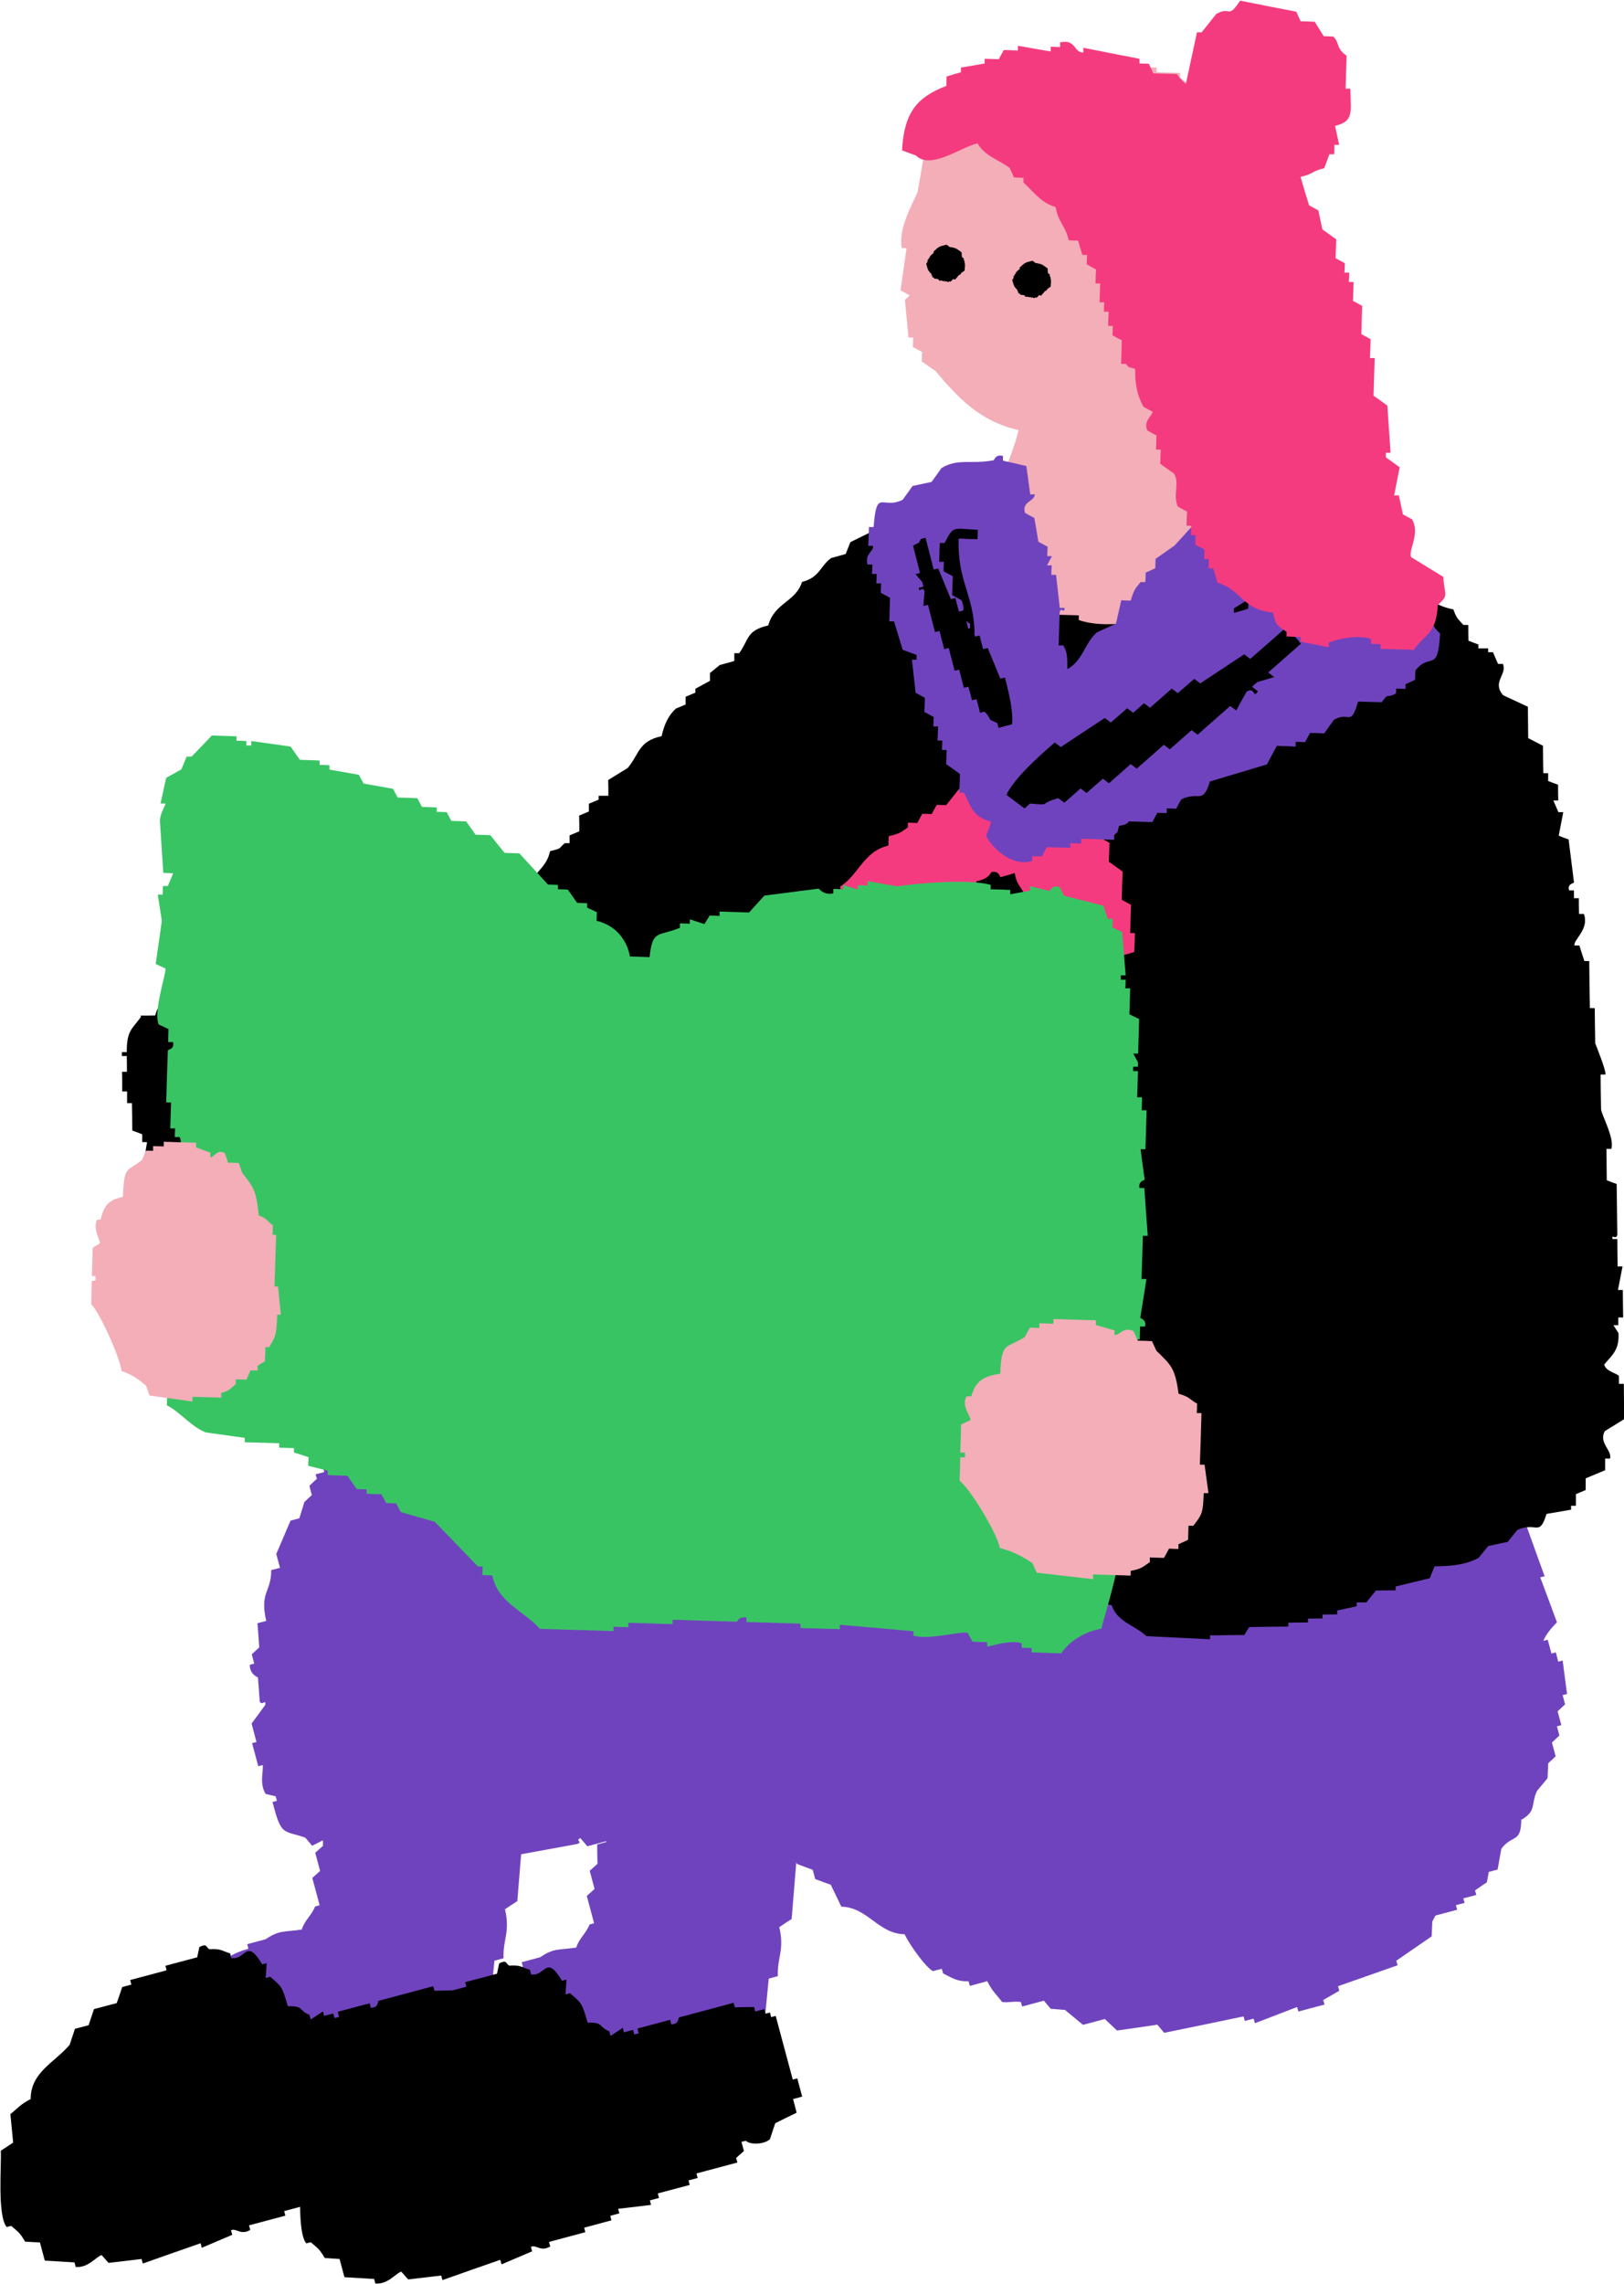 <?xml version="1.0" encoding="UTF-8"?>
<svg id="_レイヤー_2" data-name="レイヤー_2" xmlns="http://www.w3.org/2000/svg" viewBox="0 0 100.05 140.68">
  <defs>
    <style>
      .cls-1 {
        fill: #f3aeb8;
      }

      .cls-1, .cls-2, .cls-3, .cls-4, .cls-5 {
        fill-rule: evenodd;
      }

      .cls-2 {
        fill: #7043be;
      }

      .cls-4 {
        fill: #39c464;
      }

      .cls-5 {
        fill: #f53b7f;
      }
    </style>
  </defs>
  <g id="_文字" data-name="文字">
    <g>
      <path class="cls-2" d="M33.53,105.25c-.46-1.39-1.05-1.45-1.79-2.22-.49.03-.98.06-1.47.09-.46-1.39-.38-.97-1.29-1.45-.14-.16-.29-.32-.43-.48-.47.12-.93.25-1.4.37-.58-.08-1.34-.62-1.77-1.02-.28.07-.56.15-.84.22.03.09.05.19.07.28-2.09.66-3.07,4.28-3.48,6.03,0,.4.01.8.02,1.19l-.49.43c0,.4.01.8.02,1.19-.16.14-.32.29-.48.43-.15.54.04,1.28.24,2.03-.19.05-.37.1-.56.15,0,.4.01.8.02,1.19-.16.14-.32.29-.48.43.1.37.2.75.3,1.12-.16.14-.32.29-.48.43.15.56.3,1.12.45,1.68-.09.03-.19.05-.28.08-.23.58-.63.82-.82,1.42-1.17.17-1.35.02-2.24.6-.37.1-.75.2-1.12.3.02.09.05.19.07.28-2.03.6-1.17,1-2.14,2.07.03.09.05.19.07.28-.3-.02-.61-.04-.91-.06-.02-.09-.05-.19-.07-.28-.62,0-1.83.87-2.09,1.16-.11.33-.22.66-.34.99-.19.05-.37.1-.56.15-.11.33-.22.66-.34.99-.19.05-.37.1-.56.15.03.09.05.19.08.28-.19.05-.37.1-.56.15-.04.21-.09.42-.13.63-.09.03-.19.05-.28.07-.25.68-.14,1.7-.24,2.46-.09.03-.19.05-.28.08-.02.6,1.18,1.87,1.16,2.09-.09.03-.19.05-.28.07.39,1.05.84,1.35,1.85,1.3.1.37.2.75.3,1.12.09-.03.19-.05.28-.08,1.18.96,1.03.38,2.54.52.02.09.05.19.07.28.65-.17,1.31-.35,1.96-.52.14.16.29.32.43.48.47-.12.93-.25,1.4-.37.02.09.05.19.07.28.35-.19.7-.39,1.04-.58.02.09.05.19.07.28.16-.14.32-.29.48-.43.02.09.05.19.07.28.37-.1.75-.2,1.12-.3-.03-.09-.05-.19-.07-.28.19-.05.37-.1.56-.15-.03-.09-.05-.19-.08-.28.9-.58,1.99-.1,2.59-.39-.03-.09-.05-.19-.07-.28.37-.1.75-.2,1.12-.3-.03-.09-.05-.19-.07-.28.19-.05.37-.1.56-.15-.03-.09-.05-.19-.08-.28.81-.32,1.63-.64,2.44-.95.18-.45.36-.9.54-1.34.35-.19.7-.39,1.04-.58.02-.3.04-.61.05-.91.23-.26.46-.52.69-.78-.08-.28-.15-.56-.22-.84.09-.03.19-.05.28-.07.2-.52.28-.58.26-1.27.7-.42.62-.24.61-1.06.19-.05.37-.1.56-.15.08-.82.16-1.64.24-2.46.19-.05.37-.1.56-.15-.04-1.2.42-1.6.09-3.02.25-.17.51-.34.76-.5.12-1.43.23-2.86.35-4.29.16-.14.32-.29.48-.43-.05-.19-.1-.37-.15-.56.09-.02.19-.05.28-.07-.05-.19-.1-.37-.15-.56.09-.03.19-.05.28-.07-.07-.28-.15-.56-.22-.84.16-.14.32-.29.48-.43-.08-.68-.16-1.36-.24-2.03.19-.05.37-.1.56-.15-.05-.19-.1-.37-.15-.56.09-.03.19-.05.28-.08-.08-.94-1.02-.44-.17-1.75Z"/>
      <path class="cls-2" d="M50.44,106.36c-.46-1.39-1.05-1.45-1.79-2.22-.49.03-.98.06-1.47.09-.46-1.39-.38-.97-1.29-1.45-.14-.16-.29-.32-.43-.48-.47.12-.93.25-1.4.37-.58-.08-1.34-.62-1.77-1.02-.28.07-.56.15-.84.22.03.09.05.19.07.28-2.09.66-3.07,4.28-3.48,6.03,0,.4.01.8.02,1.19l-.49.43c0,.4.01.8.02,1.19-.16.14-.32.29-.48.43-.15.54.04,1.28.24,2.03-.19.05-.37.1-.56.15,0,.4.01.8.02,1.19-.16.14-.32.29-.48.43.1.37.2.75.3,1.12-.16.14-.32.29-.48.43.15.56.3,1.12.45,1.68-.09.03-.19.05-.28.08-.23.58-.63.82-.82,1.42-1.17.17-1.35.02-2.24.6-.37.1-.75.2-1.12.3.03.09.05.19.07.28-2.03.59-1.17,1-2.14,2.07.03.09.05.19.07.28-.3-.02-.61-.04-.91-.06-.02-.09-.05-.19-.07-.28-.62,0-1.83.87-2.09,1.16-.11.33-.22.66-.34.99-.19.05-.37.1-.56.15-.11.33-.22.66-.34.99-.19.05-.37.1-.56.15.02.09.05.19.07.28-.19.05-.37.1-.56.15-.04.21-.09.42-.13.63-.09.03-.19.05-.28.07-.25.68-.14,1.7-.24,2.46-.09.02-.19.05-.28.07-.02.6,1.18,1.87,1.16,2.09-.09.03-.19.05-.28.07.39,1.05.84,1.35,1.85,1.3.1.37.2.75.3,1.12.09-.03.19-.05.28-.08,1.18.96,1.03.38,2.54.52.03.09.05.19.07.28.65-.17,1.31-.35,1.96-.52.14.16.29.32.43.48.47-.12.93-.25,1.4-.37.02.09.05.19.07.28.35-.19.7-.39,1.04-.58.02.09.05.19.07.28.16-.14.32-.29.48-.43.02.09.05.19.07.28.37-.1.75-.2,1.12-.3-.03-.09-.05-.19-.07-.28.19-.05.37-.1.56-.15-.03-.09-.05-.19-.08-.28.9-.58,1.99-.1,2.59-.39-.02-.09-.05-.19-.07-.28.37-.1.75-.2,1.12-.3-.03-.09-.05-.19-.07-.28.19-.05.37-.1.56-.15-.03-.09-.05-.19-.08-.28.81-.32,1.63-.64,2.44-.95.18-.45.36-.9.54-1.34.35-.19.7-.39,1.04-.58.02-.3.04-.61.05-.91.23-.26.46-.52.69-.78-.07-.28-.15-.56-.22-.84.09-.03.19-.05.28-.07.2-.52.28-.58.26-1.27.7-.42.62-.24.61-1.06.19-.05.37-.1.56-.15.08-.82.16-1.64.24-2.46.19-.05.37-.1.56-.15-.04-1.2.42-1.6.09-3.02.25-.17.51-.34.76-.5.12-1.43.23-2.86.35-4.29.16-.14.32-.29.48-.43-.05-.19-.1-.37-.15-.56.09-.02.19-.05.28-.07-.05-.19-.1-.37-.15-.56.09-.03.19-.05.28-.07-.07-.28-.15-.56-.22-.84.16-.14.32-.29.48-.43-.08-.68-.16-1.36-.24-2.03.19-.05.37-.1.56-.15-.05-.19-.1-.37-.15-.56.09-.03.19-.05.28-.08-.08-.94-1.02-.44-.17-1.75Z"/>
      <path class="cls-3" d="M39.27,124.95c.03.09.05.19.08.28-.09.03-.19.05-.28.07-.02-.09-.05-.19-.07-.28-.19.05-.37.1-.56.15-.02-.09-.05-.19-.07-.28-.25.17-.51.34-.76.5-.02-.09-.05-.19-.07-.28-.72-.31-.31-.55-1.34-.54-.35-1.26-.41-1.22-1.08-1.81-.09.03-.19.05-.28.07.02-.3.04-.61.06-.91-.09.02-.19.05-.28.07-.99-1.67-1.02-.23-1.9-.39-.03-.09-.05-.19-.07-.28-.54-.17-.57-.3-1.27-.26-.23-.08-.11-.4-.63-.13-.04.21-.09.42-.13.63-.65.17-1.31.35-1.96.52.03.09.05.19.07.28-.75.2-1.49.4-2.24.6.03.09.05.19.07.28-.19.05-.37.1-.56.15-.11.33-.22.66-.34.99-.47.12-.93.25-1.4.37-.11.33-.22.66-.34.99-.28.08-.56.15-.84.22-.11.33-.22.66-.33.99-.95,1.11-2.4,1.69-2.4,3.34-.63.32-.79.56-1.25.93.06.58.11,1.17.17,1.75-.25.17-.51.34-.76.5.05.82-.23,3.99.36,4.7.09-.03.19-.05.28-.07.43.38.5.37.86.97.31.02.61.04.91.06.1.37.2.75.3,1.12.61.04,1.22.07,1.83.11.03.09.05.19.07.28.78.07,1.26-.63,1.6-.73.14.16.29.32.43.48.68-.08,1.36-.16,2.03-.24.03.09.05.19.08.28,1.19-.42,2.37-.84,3.56-1.25.03.09.05.19.08.28.63-.27,1.26-.54,1.88-.8-.02-.09-.05-.19-.07-.28.33-.15.59.33,1.19-.02-.03-.09-.05-.19-.08-.28.75-.2,1.49-.4,2.24-.6-.02-.09-.05-.19-.07-.28.56-.15,1.12-.3,1.68-.45-.03-.09-.05-.19-.07-.28.19-.05.37-.1.56-.15-.03-.09-.05-.19-.08-.28.68-.08,1.36-.16,2.03-.24-.03-.09-.05-.19-.07-.28.19-.05.37-.1.56-.15-.03-.09-.05-.19-.07-.28.65-.17,1.31-.35,1.96-.52-.02-.09-.05-.19-.07-.28.19-.05.37-.1.56-.15-.03-.09-.05-.19-.07-.28.84-.22,1.68-.45,2.52-.67-.03-.09-.05-.19-.08-.28.16-.14.32-.29.48-.43-.05-.19-.1-.37-.15-.56.09-.03.19-.05.28-.07.19.23,1.06.26,1.47-.09.11-.33.22-.66.33-.99.44-.22.88-.44,1.32-.65-.07-.28-.15-.56-.22-.84.19-.05.37-.1.56-.15-.1-.37-.2-.75-.3-1.12-.09.02-.19.05-.28.07-.35-1.31-.7-2.61-1.05-3.92-.09.03-.19.05-.28.07-.03-.09-.05-.19-.07-.28-.09.02-.19.05-.28.07-.02-.09-.05-.19-.07-.28-.19.05-.37.1-.56.15-.02-.09-.05-.19-.07-.28-.4,0-.8.01-1.19.02-.02-.09-.05-.19-.07-.28-1.12.3-2.24.6-3.36.9-.09.05.03.4-.48.43-.03-.09-.05-.19-.07-.28-.65.17-1.31.35-1.96.52Z"/>
      <path class="cls-2" d="M93.73,112.08c.95-.55.57-.95.96-1.78.22-.26.43-.52.65-.78.01-.31.03-.62.04-.92.15-.14.31-.28.46-.43-.08-.28-.15-.57-.23-.85.15-.14.31-.28.46-.43-.05-.19-.1-.38-.15-.57.09-.02.18-.05.27-.07-.08-.28-.15-.57-.23-.85.15-.14.31-.29.46-.43-.05-.19-.1-.38-.15-.57.09-.02.18-.05.27-.07-.09-.69-.18-1.37-.27-2.06-.09.02-.18.05-.27.07-.05-.19-.1-.38-.15-.57-.09.02-.18.05-.27.07-.08-.28-.15-.57-.23-.85-.09.02-.18.05-.27.07.17-.41.52-.83.84-1.14-.34-.92-.68-1.85-1.03-2.77.09-.02.18-.05.27-.07-.37-1.02-.74-2.04-1.1-3.05-.09.02-.18.05-.27.07-.15-.57-.3-1.14-.46-1.71-.09.02-.18.05-.27.07-.08-.28-.15-.57-.23-.85-.09.02-.18.05-.27.07-.47-.73-.29-1.41-.8-1.92-.32-.12-.64-.24-.95-.35l.19-.36c-.22-.45-.43-.9-.65-1.35-.09.02-.18.05-.27.07-.05-.19-.1-.38-.15-.57-.09.02-.18.05-.27.07-.17-.26-.33-.52-.5-.78-.32-.12-.64-.24-.96-.35-.22-.45-.43-.9-.65-1.35-.41-.09-.82-.19-1.22-.28-.05-.19-.1-.38-.15-.57-.09.02-.18.05-.27.07-.48-.38-.97-.76-1.45-1.13-.18.05-.36.1-.54.14-1.29-.87-2.57-1.75-3.86-2.62-.36.1-.71.19-1.07.29-.54-.97-.81-.81-1.72-1.06-.03-.09-.05-.19-.08-.28-.27.07-.54.14-.8.21-.03-.09-.05-.19-.08-.28-.24-.1-.64-.41-.69-.43-.18.05-.36.1-.54.14-.25-.24-.51-.47-.76-.71-.27.07-.54.14-.8.21-.25-.24-.51-.47-.76-.71-.45.12-.89.24-1.34.36-.14-.17-.28-.33-.42-.5-.38,0-.76,0-1.15,0-.14-.17-.28-.33-.42-.5-.59-.11-1.11.68-1.26.64-.17-.26-.33-.52-.5-.78-.55-.26-1.1-.52-1.64-.78-.03-.09-.05-.19-.08-.28-.36.1-.71.19-1.07.29-.37-.31-.74-.61-1.11-.92-.92-.31-.7.48-1.34.36-.25-.24-.51-.47-.76-.71-.51.24-1.02.48-1.53.71-.14-.17-.28-.33-.42-.5-.47.02-.94.05-1.41.07-.05-.19-.1-.38-.15-.57-.53.04-.61-.14-.61-.14-.63.17-1.25.33-1.87.5-.03-.09-.05-.19-.08-.28-.18.05-.36.1-.54.14-.03-.09-.05-.19-.08-.28-.45.12-.89.24-1.34.36-.03-.09-.05-.19-.08-.28-.92.14-1.83.29-2.75.43-.03-.09-.05-.19-.08-.28-.18.05-.36.1-.54.14-.03-.09-.05-.19-.08-.28-.63.01-1.31,1.02-2.33.93-.03-.09-.05-.19-.08-.28-.18.05-.36.1-.54.14-.03-.09-.05-.19-.08-.28-.27.07-.54.14-.8.21-.03-.09-.05-.19-.08-.28-.49.11-.58,1.02-1.45,1-.03-.09-.05-.19-.08-.28-.18.05-.36.1-.54.14-.03-.09-.05-.19-.08-.28-.67-.04-.64.54-.99.57-.03-.09-.05-.19-.08-.28-.36.1-.71.19-1.07.29.03.09.05.19.08.28-.74.1-1.48.19-2.22.29-.24.17-.48.33-.73.5,0,0-.35-.37-.88-.07.03.09.05.19.08.28-.36.1-.71.19-1.07.29.03.09.05.19.08.28-.29-.02-.59-.05-.88-.07-.27.07-.54.14-.8.21.03.09.05.19.08.28-.48.21-.61-.14-.61-.14-1.11.5-2.22,1-3.33,1.5.03.09.05.19.08.28-.18.05-.36.1-.54.14.03.09.05.19.08.28-.27.07-.54.14-.8.21-.04.21-.08.43-.12.64-.47.02-.94.05-1.41.07.03.09.05.19.08.28-.18.05-.36.1-.54.14.03.09.05.19.08.28-.36.1-.71.19-1.07.29.03.09.05.19.08.28-.33.19-.66.38-.99.57.03.09.05.19.08.28-.36.1-.71.19-1.07.29-.08.43-.15.85-.23,1.28-.45.12-.89.24-1.34.36-.04.21-.08.43-.12.64-.18.05-.36.1-.54.14-.1.33-.21.66-.31,1-.48.33-.97.67-1.45,1,.05.19.1.38.15.57-.36.1-.71.19-1.07.29-.1.33-.21.66-.31,1-.18.05-.36.1-.53.14.03.09.05.19.08.28-.18.05-.36.1-.54.14.03.09.05.19.08.28-.15.14-.31.28-.46.43.05.19.1.38.15.57-.15.14-.31.28-.46.43-.1.33-.2.66-.31,1-.18.05-.36.1-.54.14-.29.69-.59,1.38-.88,2.06.08.28.15.57.23.85-.18.05-.36.1-.54.14,0,1.37-.72,1.34-.31,3.13-.18.05-.36.1-.54.14.04.5.08,1,.11,1.49-.15.14-.31.29-.46.43.05.19.1.38.15.57-.09.02-.18.05-.27.07-.02.59.5.78.5.78.04.5.08,1,.11,1.49.15.28.4-.2.34.21-.28.38-.56.76-.84,1.14.1.38.2.76.3,1.14-.09.02-.18.05-.27.07.13.47.25.95.38,1.42.09-.02.18-.05.27-.07.08.25-.23,1.14.19,1.78.2.05.41.09.61.14.03.09.05.19.08.28-.09.02-.18.05-.27.07.54,2.13.64,1.72,2.02,2.2.14.17.28.33.42.5.42-.21.84-.43,1.26-.64.14.17.28.33.42.5,1.49.48,1.78.36,3.36-.29.17.26.33.52.5.78,1.94.09,3.87.18,5.81.27.24-.17.48-.33.73-.5.03.09.05.19.08.28.18-.05.36-.1.54-.14.03.09.05.19.08.28,1.19-.22,2.37-.43,3.56-.65.36-.16-.17-.2.19-.36.14.17.28.33.42.5l1.61-.43c.03.09.05.19.08.28.71-.19,1.43-.38,2.14-.57.14.17.28.33.42.5.91.14,1.19-.74,1.8-.79.03.09.05.19.08.28.62-.17,1.25-.33,1.87-.5.14.17.28.33.42.5.18-.05.36-.1.54-.14.03.09.05.19.08.28.36-.1.71-.19,1.07-.29.03.09.05.19.08.28.47-.02.94-.05,1.41-.07.03.09.05.19.08.28,1.5.47.48.62,1.26,1.49.32.12.64.24.95.35.05.19.1.38.15.57.32.12.64.24.96.35.22.45.43.9.65,1.35,1.63.04,2.27,1.67,3.9,1.7.29.63,1.32,2.07,1.75,2.27.18-.05.36-.1.54-.14.03.09.05.19.08.28.56.28.83.5,1.57.49.03.09.05.19.08.28.36-.1.71-.19,1.07-.29.32.64.55.8.92,1.28.41.06.64-.06,1.15,0,.03.09.05.19.08.28.45-.12.89-.24,1.34-.36.14.17.28.33.42.5.29.02.59.05.88.07.37.31.74.61,1.11.92.45-.12.89-.24,1.34-.36.25.24.51.47.76.71.83-.12,1.66-.24,2.48-.36.14.17.28.33.42.5,1.63-.33,3.26-.67,4.89-1.01.03.09.05.19.08.28.18-.05.36-.1.54-.14.03.09.05.19.08.28.87-.33,1.73-.67,2.6-1,.03.09.05.19.08.28.54-.14,1.07-.29,1.61-.43-.03-.09-.05-.19-.08-.28.33-.19.66-.38.99-.57-.03-.09-.05-.19-.08-.28,1.22-.43,2.45-.86,3.67-1.29-.03-.09-.05-.19-.08-.28.73-.5,1.45-1,2.18-1.5.01-.31.03-.62.04-.92l.19-.36c.45-.12.89-.24,1.34-.36-.03-.09-.05-.19-.08-.28.18-.05.36-.1.54-.14-.03-.09-.05-.19-.08-.28.27-.07.54-.14.8-.21-.03-.09-.05-.19-.08-.28.24-.17.48-.33.73-.5.04-.21.08-.43.12-.64.18-.05.36-.1.54-.14.08-.43.15-.85.23-1.28.68-.92,1.23-.3,1.23-1.85Z"/>
      <path class="cls-3" d="M20.82,123.94c.02.09.05.19.07.28-.09.03-.19.05-.28.07-.03-.09-.05-.19-.08-.28-.19.05-.37.1-.56.15-.02-.09-.05-.19-.07-.28-.25.17-.51.34-.76.5-.02-.09-.05-.19-.07-.28-.72-.31-.31-.55-1.34-.54-.35-1.26-.41-1.22-1.08-1.81-.09.03-.19.05-.28.07.02-.3.04-.61.06-.91-.09.03-.19.05-.28.07-.99-1.67-1.02-.23-1.9-.39-.03-.09-.05-.19-.07-.28-.54-.17-.57-.3-1.27-.26-.23-.08-.11-.4-.63-.13-.04.21-.09.42-.13.63-.65.17-1.31.35-1.96.52.03.09.05.19.07.28-.75.2-1.49.4-2.24.6.03.09.05.19.07.28-.19.05-.37.1-.56.15-.11.33-.22.66-.34.99-.47.12-.93.25-1.4.37-.11.33-.22.66-.33.99-.28.08-.56.15-.84.22-.11.33-.22.66-.33.99-.95,1.11-2.4,1.69-2.4,3.34-.63.32-.79.56-1.25.93.06.58.11,1.17.17,1.75-.25.17-.51.34-.76.5.05.82-.23,3.99.36,4.7.09-.02.19-.05.28-.07.43.38.5.37.86.97.31.02.61.04.91.05.1.37.2.75.3,1.12.61.04,1.22.07,1.83.11.03.09.05.19.07.28.78.07,1.26-.63,1.6-.73.14.16.29.32.43.48.68-.08,1.36-.16,2.03-.24.03.09.05.19.08.28,1.19-.42,2.37-.84,3.56-1.25.02.09.05.19.07.28.63-.27,1.26-.54,1.88-.8-.03-.09-.05-.19-.08-.28.33-.15.59.33,1.19-.02-.03-.09-.05-.19-.08-.28.75-.2,1.49-.4,2.24-.6-.02-.09-.05-.19-.07-.28.56-.15,1.12-.3,1.68-.45-.03-.09-.05-.19-.07-.28.19-.05.37-.1.56-.15-.03-.09-.05-.19-.08-.28.68-.08,1.36-.16,2.03-.24-.03-.09-.05-.19-.07-.28.19-.05.37-.1.56-.15-.02-.09-.05-.19-.07-.28.65-.17,1.31-.35,1.96-.52-.02-.09-.05-.19-.07-.28.19-.05.37-.1.56-.15-.02-.09-.05-.19-.07-.28.84-.22,1.68-.45,2.52-.67-.03-.09-.05-.19-.08-.28.16-.14.32-.29.48-.43-.05-.19-.1-.37-.15-.56.09-.03.19-.05.28-.07.19.23,1.06.26,1.47-.09.11-.33.22-.66.33-.99.44-.22.88-.44,1.32-.65-.07-.28-.15-.56-.22-.84.19-.05.37-.1.56-.15-.1-.37-.2-.75-.3-1.12-.09.02-.19.05-.28.07-.35-1.31-.7-2.61-1.05-3.92-.09.03-.19.05-.28.07-.03-.09-.05-.19-.07-.28-.09.03-.19.05-.28.07-.03-.09-.05-.19-.08-.28-.19.05-.37.1-.56.15-.03-.09-.05-.19-.08-.28-.4,0-.8.01-1.19.02-.03-.09-.05-.19-.08-.28-1.12.3-2.24.6-3.36.9-.09.05.03.4-.48.43-.03-.09-.05-.19-.07-.28-.65.17-1.31.35-1.96.52Z"/>
      <path class="cls-2" d="M31.41,95.02c.12.26.25.52.37.78-.18.21-.37.43-.55.64.08.04.16.08.25.12-.12.14-.24.28-.37.43.08.04.16.08.25.12-.12.14-.24.28-.37.43l.25.12c-.2.5-.41,1.01-.61,1.51.08.04.16.08.25.12-.37.43-.73.85-1.1,1.28.12.26.25.52.37.78-.37.43-.73.85-1.1,1.28.08.04.16.08.25.12-.12.14-.25.28-.37.43.1.15.21.3.31.45-.12.14-.24.28-.37.43.08.04.16.08.25.12-.41.61-.82,1.21-1.22,1.82.08.04.16.08.25.12-.16.32-.33.65-.49.97.08.04.16.08.25.12-.33.24-.65.49-.98.74.08.04.16.08.25.12-.12.14-.24.28-.37.43.08.04.16.08.25.12-1.12,1.17-1.72.83-2.89,1.33-.33-.16-.66-.31-.99-.47-.06.07-.12.14-.18.21-.25-.12-.49-.23-.74-.35.06-.07.12-.14.18-.21-.1-.15-.21-.3-.31-.45.18-.21.37-.43.55-.64-.1-.15-.21-.3-.31-.45.12-.14.24-.28.37-.43-.08-.04-.16-.08-.25-.12.1-.25.2-.5.3-.75-.08-.04-.16-.08-.25-.12.47-.28.94-.55,1.41-.83-.12-.26-.25-.52-.37-.78.12-.14.24-.28.37-.43-.08-.04-.16-.08-.25-.12.65-.89,1.31-1.78,1.96-2.67-.08-.04-.16-.08-.25-.12.18-.21.37-.43.55-.64-.08-.04-.16-.08-.25-.12.84-1.1,1.67-2.21,2.51-3.31l.43-.1c-.1-.15-.21-.3-.31-.45.32-.77,1.71-.75,1.65-1.92l1.1-1.28c.08.04.16.08.25.12.06-.07.12-.14.18-.21.19.19.37.38.56.56-.22.39-.45.79-.67,1.18Z"/>
      <path class="cls-2" d="M39.76,91.18c-.04.18-.08.36-.12.54.16.08.33.16.49.23.36.64.25,1.45-.23,2.29.16.08.33.16.49.23-.29.46-.57.93-.86,1.39.1.15.21.3.31.45-.18.21-.37.43-.55.64.1.15.21.3.31.45-.18.58-.78.46-.98.74.08.04.16.08.25.12-.16.32-.33.65-.49.97.08.04.16.08.25.12-.57.93-1.14,1.86-1.71,2.79.08.04.16.08.25.12-.12.14-.25.28-.37.43.08.04.16.08.25.12-.37.43-.73.85-1.1,1.28.1.15.21.3.31.45-.24.8-1.89,1.8-2.33,1.9-.21.1-.41.21-.61.31-.49-.23-.99-.47-1.48-.7.04-.18.08-.36.12-.54-.16-.08-.33-.16-.49-.23-.09-.22.58-2.9.72-3.25.31-.35.61-.71.92-1.06-.08-.04-.16-.08-.25-.12.25-.28.49-.57.74-.85-.08-.04-.16-.08-.25-.12.24-.28.49-.57.73-.85l-.25-.12c.24-.28.49-.57.73-.85-.08-.04-.16-.08-.25-.12.24-.28.49-.57.73-.85-.08-.04-.16-.08-.25-.12.12-.14.24-.28.37-.43-.08-.04-.16-.08-.25-.12.27-.17.53-.35.8-.52-.1-.15-.21-.3-.31-.45.25-.28.49-.57.73-.85-.08-.04-.16-.08-.25-.12.06-.07.12-.14.18-.21.08.04.16.08.25.12.06-.07.12-.14.18-.21-.08-.04-.16-.08-.25-.12.18-.21.37-.43.55-.64-.08-.04-.16-.08-.25-.12.12-.14.24-.28.37-.43l-.25-.12c.35-1.12.93-.46.36-1.63.51-.55.72-.68,1.17-.95.71.33,1.38.59,1.54,1.03Z"/>
      <path class="cls-2" d="M43,110.47c-.61-.31-.85-.43-1.05-.8.06-.07.12-.14.18-.21-.25-.12-.49-.23-.74-.35.06-.07.12-.14.18-.21-.08-.04-.16-.08-.25-.12.06-.07.12-.14.18-.21-.08-.04-.16-.08-.25-.12.12-.14.24-.28.37-.43l-.25-.12c.12-.14.24-.28.37-.43-.08-.04-.16-.08-.25-.12.24-.28.49-.57.73-.85-.08-.04-.16-.08-.25-.12.04-.6-.03-.72.61-1.51-.16-.08-.33-.16-.49-.23.53-1.15,1.06-2.3,1.58-3.45-.12-.26-.25-.52-.37-.77.12-.14.25-.28.37-.43l-.25-.12c.41-.61.81-1.21,1.22-1.82-.1-.15-.21-.3-.31-.45.12-.14.24-.28.37-.43-.08-.04-.16-.08-.25-.12l.43-.1c.22-.39.45-.79.67-1.18-.1-.15-.21-.3-.31-.45.12-.14.24-.28.37-.43-.08-.04-.16-.08-.25-.12.27-.17.53-.35.8-.52-.08-.04-.16-.08-.25-.12.18-.21.37-.43.55-.64-.08-.04-.16-.08-.25-.12.12-.14.24-.28.37-.43l-.25-.12c.33-.28.52-.26.98-.73,1.19.66,1.06,1.14,1.92,1.8-.12.14-.25.28-.37.43.16.08.33.16.49.23-.61,1.18.1,1.45-1.03,2.81.49.41.35.48.62.89-.31.35-.61.71-.92,1.06,1.26,1.11-.21,1.55-.35,2.83.1.15.21.3.31.45-.12.14-.24.28-.37.43.15.37.29.74.44,1.11-.24.28-.49.57-.73.85l.25.12c-.18.21-.37.43-.55.64.12.26.25.52.37.78-.12.14-.24.28-.37.43.08.04.16.08.25.12-.28.46-.57.93-.85,1.39.08.04.16.08.25.12-1.25,1.18-2.38,1.16-3.69,1.86Z"/>
      <path class="cls-3" d="M8.65,62.55c.3,0,.6,0,.91-.01.19-.61.15-.4.59-.73,0-.08,0-.16,0-.24.2,0,.4,0,.6,0,.1-.16.2-.32.3-.49.3,0,.6,0,.91-.01,0-.08,0-.16,0-.24.2,0,.4,0,.6,0,0-.08,0-.16,0-.24.4,0,.8,0,1.21-.01,0-.08,0-.16,0-.24.2,0,.4,0,.6,0,0-.08,0-.16,0-.24.7-.09,1.41-.18,2.11-.27,0-.08,0-.16,0-.24.5.07,1.01.15,1.51.22v-.24c.2,0,.4,0,.6,0,0-.08,0-.16,0-.24.7.07,1.41.14,2.11.22.1-.16.2-.32.3-.49.6,0,1.21-.01,1.81-.02,0-.08,0-.16,0-.24.2,0,.4,0,.6,0,0-.08,0-.16,0-.24,1.03-.31,2.07.35,2.72.21,0-.08,0-.16,0-.24.2,0,.4,0,.6,0,0-.08,0-.16,0-.24.6,0,1.21-.01,1.81-.02,0,.08,0,.16,0,.24.6-.09,1.2-.18,1.81-.26.19-.57.39-1.13.58-1.7.2,0,.4,0,.6,0,0-.08,0-.16,0-.24.38-.27.6-.63.89-.98.1,0,.2,0,.3,0,0-.48-.01-.97-.02-1.45.1,0,.2,0,.3,0,.4-.49.73-.75.89-1.46.75-.18.49-.13.9-.49.1,0,.2,0,.3,0,0-.16,0-.32,0-.48.2-.08.4-.17.6-.25,0-.32,0-.64-.01-.97.2-.08.4-.17.6-.25,0-.16,0-.32,0-.48.2-.08.4-.17.6-.25,0-.08,0-.16,0-.24.2,0,.4,0,.6,0,0-.32,0-.64-.01-.97.4-.25.8-.49,1.2-.74.72-.85.65-1.65,2.09-1.96.16-.7.4-1.26.88-1.7.2-.08.4-.17.6-.25,0-.16,0-.32,0-.48.2-.08.4-.17.6-.25v-.24c.3-.16.6-.33.9-.49,0-.16,0-.32,0-.48l.6-.49c.3-.08.6-.17.9-.25,0-.16,0-.32,0-.48.1,0,.2,0,.3,0,.61-.84.43-1.4,1.79-1.71.39-1.41,1.69-1.44,2.08-2.68,1.09-.28,1.09-.94,1.79-1.47.3-.08.6-.17.9-.25.1-.24.19-.48.29-.73.5-.25,1-.49,1.5-.74.2-.24.4-.49.59-.73.6-.09,1.2-.18,1.81-.26,0-.08,0-.16,0-.24.6,0,1.21-.01,1.81-.02.1-.16.2-.32.3-.49,1.27,0,1.57.1,1.82.94.66-.1.37-.16.6-.25.2.08.4.16.61.23.1-.16.2-.32.3-.49.5,0,1.01-.01,1.51-.02,0-.08,0-.16,0-.24,1.31-.02,2.61-.03,3.92-.05,0,.08,0,.16,0,.24.1,0,.2,0,.3,0v-.24c.3,0,.6,0,.9-.01,0,.08,0,.16,0,.24.5-.09,1-.17,1.5-.26,0,.08,0,.16,0,.24,1.21-.01,2.41-.03,3.62-.04,0,.08,0,.16,0,.24.4,0,.8,0,1.21-.01,0,.08,0,.16,0,.24.3-.08.6-.17.9-.25,0,.08,0,.16,0,.24.91.07,1.81.14,2.72.21.1.16.21.32.31.48.3,0,.6,0,.91-.01,0,.08,0,.16,0,.24.3,0,.6,0,.9-.01.2.24.41.48.61.72.5.07,1.01.15,1.51.22.31.32.61.64.92.95,1.01.47,1.03-.41,1.52.95,2.36.4,2.67,1.77,4.55,2.12.19.55.27.57.62.96.1,0,.2,0,.3,0,0,.32,0,.64.01.97.2.08.4.16.61.23,0,.08,0,.16,0,.24.2,0,.4,0,.6,0,0,.08,0,.16,0,.24.1,0,.2,0,.3,0,.1.24.21.48.31.72.1,0,.2,0,.3,0,.28.65-.7,1.12.02,1.93.51.24,1.01.47,1.52.71,0,.64.02,1.29.02,1.93.3.16.61.31.91.47,0,.56.01,1.13.02,1.69.1,0,.2,0,.3,0,0,.16,0,.32,0,.48.2.08.4.16.61.23,0,.32,0,.64.01.97-.1,0-.2,0-.3,0,.1.24.21.48.31.72.1,0,.2,0,.3,0-.09.48-.19.97-.28,1.45.2.08.4.16.61.23.11.88.22,1.77.33,2.65-.02.06-.43.08-.3.49.1,0,.2,0,.3,0,0,.16,0,.32,0,.48.1,0,.2,0,.3,0,0,.32,0,.64.01.97.1,0,.2,0,.3,0,.35.94-.66,1.59-.58,1.94.1,0,.2,0,.3,0,.1.32.21.64.31.96.1,0,.2,0,.3,0,.01.97.02,1.93.04,2.9.1,0,.2,0,.3,0,0,.72.02,1.45.03,2.17.07.18.68,1.69.63,1.92-.1,0-.2,0-.3,0,0,.72.02,1.45.03,2.17.11.48.83,1.77.63,2.41-.1,0-.2,0-.3,0,0,.64.02,1.29.02,1.93.2.08.4.16.61.23.01,1.05.03,2.09.04,3.14-.09.33-.36-.09-.3.25.1,0,.2,0,.3,0,0,.56.01,1.13.02,1.69.1,0,.2,0,.3,0-.09.48-.19.97-.28,1.45.1,0,.2,0,.3,0,0,.56.01,1.13.02,1.69-.1,0-.2,0-.3,0,0,.16,0,.32,0,.48-.1,0-.2,0-.3,0,.1.16.21.32.31.48.07,1.04-.41,1.38-.88,1.94.1.43.78.53.91.71,0,.16,0,.32,0,.48.1,0,.2,0,.3,0,0,.72.02,1.45.03,2.17-.4.25-.8.49-1.2.74-.4.72.46,1.18.32,1.69-.1,0-.2,0-.3,0,0,.24,0,.48,0,.72-.4.17-.8.33-1.2.5,0,.24,0,.48,0,.72-.2.08-.4.17-.6.25,0,.24,0,.48,0,.72-.1,0-.2,0-.3,0,0,.08,0,.16,0,.24-.5.09-1,.17-1.51.26-.46,1.46-.6.45-1.8.99-.2.24-.4.49-.59.73-.4.09-.8.17-1.2.26-.2.24-.4.49-.6.73-.73.39-1.54.51-2.71.52-.1.24-.2.49-.29.73-.7.17-1.4.34-2.11.51,0,.08,0,.16,0,.24-.4,0-.8,0-1.21.01-.2.24-.4.49-.59.73-.2,0-.4,0-.6,0,0,.08,0,.16,0,.24-.4.09-.8.17-1.2.26,0,.08,0,.16,0,.24-.3,0-.6,0-.9.01,0,.08,0,.16,0,.24-.3,0-.6,0-.9.01,0,.08,0,.16,0,.24-.4,0-.8,0-1.21.01,0,.08,0,.16,0,.24-.8,0-1.61.02-2.41.03-.1.16-.2.32-.3.49-.6,0-1.21.01-1.81.02-.1,0-.2,0-.3,0,0,.08,0,.16,0,.24-1.31-.06-2.62-.13-3.92-.19-.74-.69-1.79-.86-2.14-1.9-1.09-.22-1.27-.79-2.13-1.18-.11-.56-.21-1.12-.32-1.69-.3-.08-.6-.15-.91-.23-.17-.32-.11-.56-.31-.96-.1,0-.2,0-.3,0,0-.4,0-.8-.01-1.21-.2-.08-.4-.16-.61-.23-.21-.72-.42-1.44-.63-2.16-.1,0-.2,0-.3,0,0-.16,0-.32,0-.48-.1,0-.2,0-.3,0-.14-.31.28-1.45.28-1.45-.3-.16-.61-.31-.91-.47-.1-.32-.21-.64-.31-.96-.1,0-.2,0-.3,0,.09-.56.19-1.13.28-1.69.1,0,.2,0,.3,0,.17-.54-.39-.69-.31-.96.1,0,.2,0,.3,0,.48-1.02,1.42-1.33,1.78-2.44-1.06,0-2.01.08-2.72-.21-.1-.16-.21-.32-.31-.48l-.3.24c-1.41-.06-2.82-.13-4.23-.19,0-.08,0-.16,0-.24-.3,0-.6,0-.91.01,0-.08,0-.16,0-.24-.6.09-1.2.18-1.81.26,0-.08,0-.16,0-.24-.9.01-1.81.02-2.71.03,0-.08,0-.16,0-.24-.9.01-1.81.02-2.71.03,0-.08,0-.16,0-.24-.7,0-1.41.02-2.11.03,0-.08,0-.16,0-.24-.3,0-1.13.54-1.81.26,0-.08,0-.16,0-.24-1.74.03-1.94-.22-2.43-1.18,0-.32,0-.64-.01-.97-.2-.08-.4-.16-.61-.23-.67-.66-.52-1.08-.33-1.93-1.51.18-3.01.36-4.52.54,0,.08,0,.16,0,.24-.3-.08-.61-.15-.91-.23,0,.08,0,.16,0,.24-.3,0-.6,0-.91.01,0,.08,0,.16,0,.24-.37.05-.52-.41-1.21-.23,0,.08,0,.16,0,.24-.2,0-.4,0-.6,0v.24c-.1,0-.2,0-.3,0,0-.08,0-.16,0-.24-.4,0-.8,0-1.21.01,0,.08,0,.16,0,.24-.5-.07-1.01-.15-1.51-.22,0,.08,0,.16,0,.24-.4.09-.8.17-1.2.26,0-.08,0-.16,0-.24-.4,0-.8,0-1.21.01-.42-.08.12-.26-.3-.24-.52.03-.46.45-.6.49-.9.01-1.81.02-2.71.03,0-.08,0-.16,0-.24-.4.09-.8.17-1.2.26v.24c-.6,0-1.2.01-1.81.02-.42-.07.12-.24-.3-.24-.28,0-.98.43-1.81.26,0-.08,0-.16,0-.24-.4,0-.8,0-1.21.01-.06,0-.1.34-.6.25,0-.08,0-.16,0-.24-.2,0-.4,0-.6,0,0-.08,0-.16,0-.24-.7,0-1.41.02-2.11.03,0-.08,0-.16,0-.24-.82-.17-.69-.05-.91-.71-.5,0-1.01.01-1.51.02-.44-.19-.04-.61-.31-.96-.3-.16-.61-.31-.91-.47-.4-.5,0-1.03-.32-1.69-.1,0-.2,0-.3,0,0-.16,0-.32,0-.48-.1,0-.2,0-.3,0,0-.32,0-.64-.01-.97-.1,0-.2,0-.3,0,0-.24,0-.48,0-.72-.1,0-.2,0-.3,0,.09-.56.19-1.13.28-1.69-.1,0-.2,0-.3,0,0-.16,0-.32,0-.48-.2-.08-.4-.16-.61-.23,0-.56-.01-1.13-.02-1.69-.1,0-.2,0-.3,0,0-.24,0-.48,0-.72-.1,0-.2,0-.3,0,0-.4,0-.8-.01-1.21.1,0,.2,0,.3,0,0-.32,0-.64-.01-.97-.1,0-.2,0-.3,0,0-.08,0-.16,0-.24.1,0,.2,0,.3,0-.01-1.35.34-1.42.88-2.18Z"/>
      <path class="cls-1" d="M78.51,32.76c-.2.09-.39.18-.59.27-.01.39-.02.77-.04,1.16-.1,0-.19,0-.29,0,0,.19-.01.39-.02.58-.1,0-.19,0-.29,0-.11.29-.21.57-.32.86-.91.15-1.23.23-1.48,1.11-.65.07-.76,0-1.17.25,0,.1,0,.19,0,.29-.19,0-.39-.01-.58-.02,0,.1,0,.19,0,.29-.29,0-.58-.02-.87-.03-1.57.58-4.45,1.33-6.4.67,0-.1,0-.19,0-.29-.48-.01-.96-.03-1.45-.04,0-.1,0-.19,0-.29-.29,0-.58-.02-.87-.03-.09-.29-.18-.58-.26-.88-.1,0-.19,0-.29,0-.44-.53-.32-.64-1.13-.9-.08-.39-.17-.78-.25-1.17-.19-.1-.38-.2-.57-.31.01-.48.03-.96.04-1.45-.04-.33-.34-2.14.11-3.47.27-.81.74-1.9.96-2.87-2.43-.55-3.77-2.05-5.11-3.63-.28-.2-.57-.4-.85-.6,0-.19.01-.39.02-.58-.19-.1-.38-.2-.57-.31,0-.19.01-.39.02-.58-.1,0-.19,0-.29,0-.07-.78-.15-1.55-.22-2.32l.3-.28c-.19-.1-.38-.2-.57-.31.12-.87.25-1.73.37-2.6-.1,0-.19,0-.29,0-.25-1.2.69-2.77.97-3.45.12-.67.23-1.35.35-2.02.3-.18.59-.37.89-.55,0-.29.02-.58.03-.87.2-.09.39-.18.59-.27.96-.98,1.66-2.22,3.26-2.51.11-.29.21-.57.32-.86.68-.17,1.36-.34,2.04-.52,0-.1,0-.19,0-.29.48.11.96.22,1.44.33,0-.1,0-.19,0-.29,1.26-.06,2.52-.12,3.77-.17,0,.1,0,.19,0,.29.68.02,1.35.04,2.03.06,0,.1,0,.19,0,.29.48.01.96.03,1.45.04,0,.1,0,.19,0,.29.72.53.57.72,1.71.92.19.86.45.73.53,1.75.29.11.57.21.86.32.08.58.16,1.16.24,1.75.19.1.38.2.57.31-.11.58-.23,1.15-.34,1.73.19.1.38.21.57.31.15,1.45.3,2.91.45,4.36-.1,0-.19,0-.29,0-.02.58-.04,1.16-.05,1.74-.1,0-.19,0-.29,0-.01.39-.02.77-.04,1.16-.1,0-.19,0-.29,0-.01.48-.03.96-.04,1.45-.3.18-.59.37-.89.55.09.2.18.39.27.59-.1,0-.19,0-.29,0,0,.19-.01.39-.02.58-.1,0-.19,0-.29,0-.02.77-.05,1.54-.07,2.32.1,0,.19,0,.29,0,0,.29-.02.58-.03.87.19.1.38.2.57.31,0,.19-.01.39-.02.58.28.2.57.4.85.61,0,.19-.01.39-.02.58.19.1.38.2.57.31,0,.19-.01.39-.02.58.19.1.38.2.57.31.08.58.16,1.16.24,1.75.1,0,.19,0,.29,0,0,.19-.01.39-.02.58.1,0,.19,0,.29,0-.11.29-.21.57-.32.86,0,0,.48.33.26.88Z"/>
      <path class="cls-5" d="M63,47.11c.09.2.18.39.27.59.68.02,1.35.04,2.03.06.46.59.93,1.19,1.39,1.78,0,.19-.01.39-.02.58.38.3.75.6,1.13.9,0,.19-.01.39-.02.58.19.1.38.2.57.31-.01.39-.02.77-.04,1.16.28.2.57.4.85.61-.02.58-.04,1.16-.05,1.74.19.1.38.2.57.31-.02.58-.04,1.16-.05,1.74.1,0,.19,0,.29,0-.01.39-.02.77-.04,1.16-.29.09-.58.18-.88.26-.4.47-.8.94-1.2,1.41-1.28-.32-1.86-.98-3.15-1.26-.08-.39-.17-.78-.25-1.17-.1,0-.19,0-.29,0,0-.29.02-.58.03-.87-.38-.3-.75-.6-1.13-.9-.27-.6.3-.82.33-1.15-.1,0-.19,0-.29,0-.28-.5-.4-.48-.54-1.18-.29.09-.58.18-.88.26,0,0-.11-.45-.57-.31,0,0-.12.41-.89.55-.41,1.52-1.04,1.05-2.08,1.68-.1.19-.2.38-.31.57-.19,0-.39-.01-.58-.02,0,.1,0,.19,0,.29-.39-.01-.77-.02-1.16-.04,0,.1,0,.19,0,.29-.19,0-.39-.01-.58-.02,0,.1,0,.19,0,.29-.67-.12-1.35-.23-2.02-.35,0-.1,0-.19,0-.29-.97-.06-1.06-.02-1.43-.62-.1,0-.19,0-.29,0,.45-.62.13-.66.04-1.45,1.13-.7,1.43-2.16,2.97-2.52,0-.19.01-.39.02-.58.65-.15.73-.22,1.18-.54,0-.1,0-.19,0-.29.19,0,.39.01.58.02.1-.19.2-.38.31-.57.19,0,.39.01.58.02.1-.19.2-.38.31-.57.19,0,.39.01.58.02.3-.38.6-.75.9-1.13.86-.57,2.07-.82,2.66-1.66.38.11.77.22,1.15.32Z"/>
      <path class="cls-2" d="M66.61,51.95c0-.1,0-.19,0-.29.68.02,1.35.04,2.03.06,0-.1,0-.19,0-.29.34-.32.12,0,.31-.57.54-.06.59-.27.59-.27.48.01.96.03,1.45.04.1-.19.21-.38.31-.57.19,0,.39.01.58.02,0-.1,0-.19,0-.29.19,0,.39.01.58.02.1-.19.2-.38.31-.57,1.07-.55,1.32.36,1.77-1.11,1.17-.35,2.34-.7,3.51-1.05.2-.38.41-.76.61-1.14.39.01.77.02,1.16.04,0-.1,0-.19,0-.29.19,0,.39.01.58.02.1-.19.21-.38.31-.57.29,0,.58.02.87.03.2-.28.4-.57.61-.85.96-.53,1.01.49,1.48-1.11.48.01.96.03,1.45.04.5-.68.23-.17.89-.55,0-.1,0-.19,0-.29.19,0,.39.01.58.02,0-.1,0-.19,0-.29.2-.09.39-.18.59-.27,0-.19.01-.39.02-.58.92-1.15,1.38.22,1.52-2.27-1.07-1.03.01-.84-.23-2.04-.1,0-.19,0-.29,0,0-.19.01-.39.02-.58-.38-.3-.75-.6-1.13-.9,0-.1,0-.19,0-.29-.38-.11-.77-.22-1.15-.33-.09-.2-.18-.39-.27-.59-.39-.01-.77-.02-1.16-.04,0-.19.01-.39.02-.58-.21-.36-1.1-.38-1.43-.62-.09-.2-.18-.39-.27-.59-.58-.56-1.36-1.01-2.28-1.23,0-.29.02-.58.03-.87-.81-.51-.76-1.02-1.99-1.22-.42.37-1.82.5-2.62.5-1.2,1.32-2.4,2.63-3.6,3.95-.39.28-.79.56-1.18.83,0,.19-.01.39-.02.58-.2.09-.39.18-.59.27,0,.19-.01.39-.02.58-.1,0-.19,0-.29,0-.35.42-.42.5-.61,1.14-.19,0-.39-.01-.58-.02-.11.48-.22.96-.33,1.44-.39.18-.78.36-1.18.54-.76.68-.86,1.74-1.81,2.26-.01-.75,0-1.01-.25-1.46-.1,0-.19,0-.29,0,.02-.68.04-1.35.06-2.03.07-.4.31.13.3-.28-.1,0-.19,0-.29,0-.08-.68-.15-1.36-.23-2.04-.1,0-.19,0-.29,0,0-.19.01-.39.02-.58-.1,0-.19,0-.29,0,.1-.19.21-.38.31-.57-.1,0-.19,0-.29,0,0-.19.01-.39.02-.58-.19-.1-.38-.2-.57-.31-.08-.49-.16-.97-.25-1.46-.19-.1-.38-.2-.57-.31-.21-.71.52-.65.61-1.14-.1,0-.19,0-.29,0-.08-.58-.16-1.16-.24-1.75-.48-.11-.96-.22-1.44-.33,0-.1,0-.19,0-.29-.49-.12-.51.26-.59.27-1.4.26-2.19-.14-3.2.48-.2.28-.4.57-.61.85-.39.08-.78.17-1.17.25-.2.28-.4.57-.61.85-1.27.64-1.6-.77-1.79,1.68-.1,0-.19,0-.29,0-.01.39-.02.77-.04,1.16.1,0,.19,0,.29,0,.06.36-.53.48-.33,1.15.1,0,.19,0,.29,0,0,.19-.01.39-.02.58.1,0,.19,0,.29,0,0,.19-.01.39-.02.58.1,0,.19,0,.29,0,0,.19-.01.39-.02.58.19.1.38.2.57.31-.01.48-.03.97-.04,1.45.1,0,.19,0,.29,0,.18.58.35,1.17.53,1.75.29.11.57.21.86.32,0,.1,0,.19,0,.29-.1,0-.19,0-.29,0,.08.68.15,1.36.23,2.04.19.1.38.2.57.31,0,.29-.02.58-.03.87.19.1.38.2.57.31,0,.19-.01.39-.02.58.1,0,.19,0,.29,0,0,.29-.02.58-.03.87.1,0,.19,0,.29,0,0,.19-.01.39-.02.58.1,0,.19,0,.29,0,0,.29-.02.58-.03.87.28.2.57.4.85.61-.01.39-.02.77-.04,1.16.1,0,.19,0,.29,0,.45.93.58,1.48,1.68,1.79-.11.29-.21.57-.32.86.26.6,1.54,1.97,2.85,1.54,0-.1,0-.19,0-.29.19,0,.39.01.58.02.1-.19.21-.38.31-.57.48.01.96.03,1.45.04,0-.1,0-.19,0-.29.19,0,.39.01.58.02ZM59.06,33.18c-.09,2.62.95,3.46.98,5.83-.1,0-.19,0-.29,0,0-.19.01-.39.02-.58-1.01-.7-.12-.49-.54-1.47-.19-.1-.38-.2-.57-.31.01-.39.02-.77.04-1.16-.19-.1-.38-.2-.57-.31,0-.19.01-.39.02-.58-.1,0-.19,0-.29,0,.01-.39.02-.77.04-1.16.1,0,.19,0,.29,0,.59-1.08.44-.89,2.05-.81,0,.19-.01.39-.02.58-.39-.01-.77-.02-1.16-.04ZM77.53,35.77c.29-.09.58-.18.88-.26-.18.25-.29.79-.89.55,0-.1,0-.19,0-.29ZM76.03,37.46c.3-.18.59-.37.89-.55,0,.19-.01.39-.02.58-.29.09-.58.18-.88.26,0-.1,0-.19,0-.29Z"/>
      <path class="cls-3" d="M61.51,44.81c-.02-.09-.05-.19-.07-.28-.77-.33-.22-.1-.78-.7-.09.02-.19.05-.28.07-.07-.28-.14-.56-.22-.84-.09.02-.19.05-.28.07-.07-.28-.14-.56-.22-.84-.09.02-.19.05-.28.07-.1-.37-.19-.75-.29-1.12-.09.02-.19.05-.28.07-.12-.47-.24-.94-.36-1.4-.09.02-.19.05-.28.07-.1-.37-.19-.75-.29-1.12-.09.02-.19.05-.28.07-.14-.56-.29-1.12-.43-1.68-.09.02-.19.05-.28.07.02-.3.04-.61.07-.91-.17-.37-.34.2-.35-.21.09-.02.19-.05.28-.07-.02-.09-.05-.19-.07-.28-.14-.16-.28-.33-.42-.49.09-.02.19-.05.28-.07-.14-.56-.29-1.12-.43-1.68.52-.31.25-.02.49-.42.09-.02.19-.05.28-.07.17.65.34,1.31.5,1.96.09-.02.19-.05.28-.07.26.63.52,1.26.78,1.89.09-.02.19-.05.28-.07.07.28.14.56.22.84.09-.02.19-.05.28-.07.1.37.19.75.29,1.12.09-.02.19-.05.28-.07.05.19.1.37.14.56.09-.02.19-.05.28-.07.07.28.14.56.22.84.09-.02.19-.05.28-.07.26.63.52,1.26.78,1.89.09-.02.19-.05.28-.07.28,1.07.52,2.13.44,2.88-.28.07-.56.14-.84.22Z"/>
      <path class="cls-3" d="M63.13,49.78c.11-.1.22-.2.33-.29,1.42.12.42.03,1.74-.33.12.09.24.18.37.28.33-.29.67-.59,1-.88l.37.28c.34-.3.67-.59,1.01-.88.12.09.24.18.37.28.45-.39.89-.79,1.34-1.18.12.09.24.18.37.28.56-.49,1.12-.98,1.67-1.47.12.09.24.18.37.28.45-.39.89-.79,1.34-1.18l.37.28c.67-.59,1.34-1.18,2.01-1.77.12.09.24.18.37.28.21-.39.42-.77.64-1.16.56-.34.35.47.7-.02-.12-.09-.24-.18-.37-.28.11-.1.22-.2.33-.29.35-.1.69-.21,1.04-.31-.12-.09-.24-.18-.37-.28.67-.59,1.34-1.18,2.01-1.77-.53-.73-.36-.2-.4-.85-.12-.09-.24-.18-.37-.28-.78.69-1.56,1.38-2.35,2.06-.12-.09-.24-.18-.37-.28-.9.6-1.81,1.19-2.71,1.79-.12-.09-.24-.18-.37-.28-.34.3-.67.59-1.01.88-.12-.09-.24-.18-.37-.28-.45.39-.89.79-1.34,1.18-.12-.09-.24-.18-.37-.28-.22.2-.45.39-.67.59-.12-.09-.24-.18-.37-.28-.34.3-.67.59-1.01.88-.12-.09-.24-.18-.37-.28-.9.6-1.81,1.19-2.71,1.79-.12-.09-.24-.18-.37-.28-1.29,1.11-2.5,2.25-2.98,3.22.37.28.73.55,1.1.83Z"/>
      <path class="cls-5" d="M87.08,40.02c-.68-.02-1.35-.04-2.03-.06,0-.1,0-.19,0-.29-.19,0-.39-.01-.58-.02,0-.1,0-.19,0-.29-.85-.31-2.08.02-2.61.21,0,.1,0,.19,0,.29-.58-.11-1.15-.23-1.73-.34,0-.1,0-.19,0-.29-.29,0-.58-.02-.87-.03,0-.1,0-.19,0-.29-.55-.35-.68-.42-.83-1.18-1.96-.2-1.89-1.39-3.42-1.84-.09-.29-.18-.58-.26-.88-.1,0-.19,0-.29,0,0-.19.01-.39.02-.58-.1,0-.19,0-.29,0,0-.19.01-.39.02-.58-.19-.1-.38-.2-.57-.31,0-.19.01-.39.02-.58-.1,0-.19,0-.29,0,0-.19.01-.39.02-.58-.1,0-.19,0-.29,0,0-.29.02-.58.03-.87-.19-.1-.38-.2-.57-.31-.32-.75.13-1.43-.23-2.03-.28-.2-.57-.4-.85-.61,0-.29.02-.58.03-.87-.1,0-.19,0-.29,0,0-.29.02-.58.03-.87-.19-.1-.38-.2-.57-.31-.23-.6.25-.83.33-1.15-.19-.1-.38-.2-.57-.31-.38-.73-.51-1.3-.51-2.33-.57-.19-.25.03-.57-.31-.1,0-.19,0-.29,0,.01-.48.03-.97.04-1.45-.19-.1-.38-.2-.57-.31,0-.19.01-.39.02-.58-.1,0-.19,0-.29,0,0-.29.02-.58.03-.87-.1,0-.19,0-.29,0,0-.19.01-.39.02-.58-.1,0-.19,0-.29,0,.01-.39.02-.77.04-1.16-.1,0-.19,0-.29,0,0-.29.02-.58.03-.87-.19-.1-.38-.2-.57-.31,0-.19.01-.39.02-.58-.1,0-.19,0-.29,0-.09-.29-.18-.58-.26-.88-.19,0-.39-.01-.58-.02-.21-.92-.63-1.07-.81-2.05-.94-.28-1.34-.94-1.98-1.51,0-.1,0-.19,0-.29-.19,0-.39-.01-.58-.02-.09-.2-.18-.39-.27-.59-.76-.55-1.5-.71-1.98-1.51-1.01.22-2.87,1.65-3.79.75-.29-.11-.57-.21-.86-.32.13-2.39.97-3.29,2.73-3.97,0-.19.01-.39.02-.58.29-.09.58-.18.88-.26,0-.1,0-.19,0-.29.49-.08.97-.16,1.46-.25,0-.1,0-.19,0-.29.29,0,.58.02.87.03.1-.19.2-.38.31-.57.29,0,.58.02.87.03,0-.1,0-.19,0-.29.67.12,1.34.23,2.02.35,0-.1,0-.19,0-.29.19,0,.39.01.58.02,0-.1,0-.19,0-.29.98-.23.86.67,1.43.62,0-.1,0-.19,0-.29,1.15.23,2.3.46,3.46.68,0,.1,0,.19,0,.29.19,0,.39.01.58.02.09.2.18.39.27.59.48.01.96.03,1.45.04,0,0,.34.48.56.6.23-1.06.45-2.11.68-3.17.1,0,.19,0,.29,0,.3-.38.6-.75.9-1.13.9-.51.7.36,1.47-.82,1.15.23,2.3.46,3.46.68.09.2.18.39.27.59.29,0,.58.02.87.03.18.3.37.59.55.89.19,0,.39.01.58.02.41.34.15.72.83,1.18-.02.68-.04,1.35-.06,2.03.1,0,.19,0,.29,0,.02,1.41.25,2.01-.94,2.29.08.39.17.78.25,1.17-.1,0-.19,0-.29,0,0,.19-.01.39-.02.58-.1,0-.19,0-.29,0-.1.29-.21.57-.32.86-.79.18-.67.37-1.46.53.17.59.35,1.17.53,1.76.19.1.38.2.57.31.08.39.17.78.25,1.17.28.2.57.4.85.61-.01.39-.02.77-.04,1.16.19.1.38.21.57.31,0,.19-.01.39-.02.58.1,0,.19,0,.29,0,0,.19-.01.39-.02.58.1,0,.19,0,.29,0-.01.39-.02.77-.04,1.16.19.1.38.2.57.31-.02.58-.04,1.16-.05,1.74.19.1.38.2.57.31-.01.39-.02.77-.04,1.16.1,0,.19,0,.29,0-.02.77-.05,1.54-.07,2.32.28.2.57.4.85.61.07.97.13,1.94.2,2.9-.1,0-.19,0-.29,0,0,.1,0,.19,0,.29.28.2.57.4.85.61-.11.58-.23,1.15-.34,1.73.1,0,.19,0,.29,0,.08.39.17.78.25,1.17.19.1.38.21.57.31.5.9-.24,1.86-.07,2.32.66.41,1.33.81,1.99,1.22.05,1.11.39,1.09-.34,1.73-.1,1.88-.83,1.76-1.54,2.85Z"/>
      <path class="cls-4" d="M10.25,47.9c.31-.17.62-.34.92-.51.11-.26.22-.53.33-.79.1,0,.2,0,.3,0,.42-.43.84-.86,1.25-1.3.5.02,1.01.03,1.52.05,0,.09,0,.18,0,.27.2,0,.4.01.61.02,0,.09,0,.18,0,.27.1,0,.2,0,.3,0,0-.09,0-.18,0-.27.81.11,1.61.23,2.42.34.19.27.39.55.58.82.4.01.81.02,1.21.04,0,.09,0,.18,0,.27.2,0,.4.01.61.02,0,.09,0,.18,0,.27.6.11,1.21.21,1.81.32.1.18.19.36.29.54.6.11,1.21.21,1.81.32.1.18.19.36.29.54.4.01.81.02,1.21.04.1.18.19.36.29.54.3,0,.61.02.91.03,0,.09,0,.18,0,.27.2,0,.4.01.61.02.1.18.19.36.29.54.3,0,.61.02.91.03.19.27.39.55.58.82.3,0,.61.02.91.03.29.36.58.73.88,1.09.3,0,.61.02.91.03.59.64,1.17,1.28,1.76,1.92.2,0,.4.01.61.02,0,.09,0,.18,0,.27.2,0,.4.01.61.02.19.27.39.55.58.82.2,0,.4.01.61.02,0,.09,0,.18,0,.27.2.09.4.19.6.28,0,.18-.01.35-.02.53,1.15.28,1.86,1.12,2.06,2.2.4.01.81.02,1.21.04.18-1.74.54-1.25,1.87-1.81,0-.09,0-.18,0-.27.2,0,.4.01.61.02,0-.09,0-.18,0-.27.3.1.6.2.9.29.11-.17.21-.35.32-.52.2,0,.4.01.61.02,0-.09,0-.18,0-.27.61.02,1.21.04,1.82.06.31-.35.63-.69.94-1.04,1.12-.14,2.23-.29,3.35-.43,0,0,.33.43.9.29,0-.09,0-.18,0-.27.2,0,.4.01.61.02,0-.09,0-.18,0-.27.3.1.6.2.9.29,0-.09,0-.18,0-.27.2,0,.4.01.61.02,0-.09,0-.18,0-.27.6.11,1.21.21,1.81.32.95-.16,4.41-.49,5.76-.09,0,.09,0,.18,0,.27.4.01.81.02,1.21.04,0,.09,0,.18,0,.27.41-.08.81-.15,1.22-.23,0-.09,0-.18,0-.27.4.1.8.2,1.2.3.02,0,.14-.4.61-.25.1.18.19.36.29.54.8.2,1.6.4,2.41.61.09.27.19.54.28.81.1,0,.2,0,.3,0,0,.18-.01.35-.02.53.2.1.4.19.6.28.07.89.15,1.78.22,2.67-.1,0-.2,0-.3,0,0,.09,0,.18,0,.27.1,0,.2,0,.3,0,0,.18-.01.35-.02.53.1,0,.2,0,.3,0-.02.53-.03,1.07-.05,1.6.2.1.4.19.6.29-.02.71-.04,1.42-.06,2.13-.1,0-.2,0-.3,0,.1.18.19.36.29.54,0,.09,0,.18,0,.27-.1,0-.2,0-.3,0,0,.09,0,.18,0,.27h.3c-.02.54-.03,1.07-.05,1.61.1,0,.2,0,.3,0,0,.27-.02.53-.02.8.1,0,.2,0,.3,0-.02.8-.05,1.6-.07,2.4-.1,0-.2,0-.3,0,.08.62.16,1.25.25,1.87-.01.05-.4.08-.32.52.1,0,.2,0,.3,0,.07.98.14,1.96.21,2.94-.1,0-.2,0-.3,0-.03.89-.05,1.78-.08,2.66.1,0,.2,0,.3,0-.12.8-.25,1.59-.38,2.39.01.05.4.11.29.54-.1,0-.2,0-.3,0,0,.27-.02.53-.02.8-.1,0-.2,0-.3,0,.09.27.19.54.28.81.1,0,.2,0,.3,0-.12.8-.25,1.59-.38,2.39-.1,2.2-.19,3.47-.76,5.04-.02.62-.04,1.24-.06,1.86-.1,0-.2,0-.3,0-.11.35-.22.7-.34,1.06-.1,0-.2,0-.3,0,.03.45.56.46.59.55.44,1.16-.87,5.17-1.1,6.1-1.06.19-1.98.79-2.47,1.52-.61-.02-1.21-.04-1.82-.06,0-.09,0-.18,0-.27-.2,0-.4-.01-.61-.02,0-.09,0-.18,0-.27-.74-.25-1.98.22-2.13.2,0-.09,0-.18,0-.27-.3,0-.61-.02-.91-.03-.1-.18-.19-.36-.29-.54-.43-.13-2.32.45-3.34.17,0-.09,0-.18,0-.27-1.51-.14-3.02-.27-4.54-.4,0,.09,0,.18,0,.27-.81-.02-1.62-.05-2.42-.07,0-.09,0-.18,0-.27-1.11-.03-2.22-.07-3.33-.1,0-.09,0-.18,0-.27-.5-.09-.54.24-.61.25-1.31-.04-2.63-.08-3.94-.12,0,.09,0,.18,0,.27-.91-.03-1.82-.06-2.73-.08,0,.09,0,.18,0,.27-.3,0-.61-.02-.91-.03,0,.09,0,.18,0,.27-1.51-.05-3.03-.09-4.54-.14-1-1.12-2.59-1.61-2.93-3.29-.2,0-.4-.01-.61-.02,0-.18.01-.35.02-.53-.1,0-.2,0-.3,0-.88-.92-1.76-1.83-2.65-2.75-.7-.2-1.4-.4-2.1-.6-.09-.18-.19-.36-.29-.54-.2,0-.4-.01-.61-.02-.1-.18-.19-.36-.29-.54-.3,0-.61-.02-.91-.03,0-.09,0-.18,0-.27-.2,0-.4-.01-.61-.02-.19-.27-.39-.55-.58-.82-.4-.01-.81-.02-1.21-.04,0-.09,0-.18,0-.27-.4-.1-.8-.2-1.2-.3,0-.18.01-.36.02-.53-.3-.1-.6-.2-.9-.29,0-.09,0-.18,0-.27-.3,0-.61-.02-.91-.03,0-.09,0-.18,0-.27-.71-.02-1.41-.04-2.12-.06,0-.09,0-.18,0-.27-.81-.11-1.61-.23-2.42-.34-.91-.38-1.54-1.23-2.38-1.67.02-.53.03-1.07.05-1.6.02-.07.43-.06.32-.52-.1,0-.2,0-.3,0,0-.18.01-.36.02-.53h-.3c.02-.72.04-1.43.06-2.14.1,0,.2,0,.3,0-.1-.18-.19-.36-.29-.54.1,0,.2,0,.3,0,.1-.53-.29-.54-.29-.54-.15-.68.3-.96.34-1.32-.1-.16-.48-.04-.29-.54h.3c0-.17.01-.35.02-.52.1,0,.2,0,.3,0,0-.27.02-.53.02-.8.1,0,.2,0,.3,0,.17-.79-.42-.53-.58-.82-.07-.89-.15-1.78-.22-2.67.1,0,.2,0,.3,0,0-.18.01-.35.02-.53.16-.24.53-.09.62-.51-.56-.71.16-1.94-.21-2.94-.1,0-.2,0-.3,0,0-.18.01-.35.02-.53-.1,0-.2,0-.3,0,.02-.53.03-1.07.05-1.6-.1,0-.2,0-.3,0,.03-1.07.06-2.13.1-3.2.02-.08.42-.06.32-.52-.1,0-.2,0-.3,0,0-.27.02-.53.02-.8-.2-.09-.4-.19-.6-.28-.36-.78.49-3.21.41-3.45-.2-.09-.4-.19-.6-.28.13-.89.26-1.77.38-2.66-.08-.54-.17-1.07-.25-1.61.1,0,.2,0,.3,0,0-.18.01-.36.02-.53.1,0,.2,0,.3,0,.11-.26.22-.53.33-.79-.2,0-.4-.01-.61-.02-.07-1.07-.14-2.14-.21-3.21.03-.52.35-.92.34-1.06h-.3c.12-.54.23-1.07.35-1.6Z"/>
      <path class="cls-1" d="M16.57,82.97c-.07,0-.15,0-.22,0,0,.29-.02.58-.03.87-.15.09-.3.18-.45.28,0,.1,0,.19,0,.29-.15,0-.29,0-.44-.01-.08.19-.16.38-.24.57-.22,0-.44-.01-.66-.02,0,.1,0,.19,0,.29-.36.31-.39.41-.9.55,0,.1,0,.19,0,.29-.59-.02-1.18-.04-1.77-.05,0,.1,0,.19,0,.29-.88-.12-1.76-.25-2.65-.37-.07-.2-.14-.39-.2-.59-.5-.44-.89-.7-1.52-.92-.12-.91-1.4-3.69-1.87-4.11.01-.48.03-.96.04-1.45.07,0,.15,0,.22,0,0-.1,0-.19,0-.29-.07,0-.15,0-.22,0,.02-.58.04-1.16.05-1.74.15-.09.3-.18.45-.28-.02-.27-.45-.89-.18-1.45h.22c.21-.96.6-1.25,1.37-1.4.08-2.01.27-1.53,1.18-2.28.08-.19.16-.38.24-.57.15,0,.29,0,.44.01,0-.1,0-.19,0-.29.22,0,.44.01.66.02,0-.1,0-.19,0-.29.66.02,1.33.04,1.99.06,0,.1,0,.19,0,.29.29.11.58.21.88.32,0,.1,0,.19,0,.29.27-.02.42-.53.89-.26.07.2.14.39.2.59.22,0,.44.01.66.02.07.19.14.39.2.59.69.89.87,1.04,1.03,2.64.53.19.48.32.87.61,0,.19-.01.39-.02.58.07,0,.15,0,.22,0-.03,1.06-.06,2.12-.1,3.18.07,0,.15,0,.22,0,.06.58.11,1.16.17,1.74-.07,0-.15,0-.22,0-.05,1.27-.09,1.31-.5,2.01Z"/>
      <path class="cls-1" d="M73.51,93.97c-.1,0-.19,0-.29,0,0,.29-.02.58-.03.87-.2.09-.39.18-.59.27,0,.1,0,.19,0,.29-.19,0-.39-.01-.58-.02-.1.19-.2.38-.31.57-.29,0-.58-.02-.87-.03,0,.1,0,.19,0,.29-.46.31-.5.41-1.18.54,0,.1,0,.19,0,.29-.77-.02-1.54-.05-2.32-.07,0,.1,0,.19,0,.29-1.16-.13-2.31-.26-3.47-.4-.09-.2-.18-.39-.27-.59-.66-.44-1.18-.71-2-.93-.17-.91-1.87-3.71-2.48-4.13.01-.48.03-.96.04-1.45.1,0,.19,0,.29,0,0-.1,0-.19,0-.29-.1,0-.19,0-.29,0,.02-.58.04-1.16.05-1.74.2-.09.39-.18.59-.27-.02-.27-.59-.89-.25-1.46.1,0,.19,0,.29,0,.27-.96.77-1.25,1.78-1.39.09-2.01.34-1.52,1.52-2.27.1-.19.2-.38.31-.57.19,0,.39.01.58.02,0-.1,0-.19,0-.29.29,0,.58.02.87.03,0-.1,0-.19,0-.29.87.03,1.74.05,2.61.08,0,.1,0,.19,0,.29.38.11.77.22,1.15.33,0,.1,0,.19,0,.29.35-.01.55-.53,1.17-.25.09.2.18.39.27.59.29,0,.58.02.87.03.09.2.18.39.27.59.91.89,1.15,1.05,1.37,2.65.7.2.63.32,1.14.61,0,.19-.01.39-.02.58.1,0,.19,0,.29,0-.03,1.06-.06,2.12-.1,3.18.1,0,.19,0,.29,0,.08.58.16,1.16.24,1.75-.1,0-.19,0-.29,0-.05,1.27-.11,1.31-.64,2.01Z"/>
      <path class="cls-3" d="M62.69,17.9s0-.02,0-.03c-.26-.25-.23-.32-.33-.62.02-.03.04-.06.06-.1,0,0,0,0,0,0,0,0,0,0,0,0,.01-.02.02-.03.03-.05-.03-.13-.01-.07.04-.13,0,0,0,0-.01,0,.01-.02.03-.02.04-.03,0,0,0,0,0,0,0-.01-.02-.03-.02-.04.03-.02.06-.03.09-.05,0-.01-.02-.03-.02-.04.05-.07.14-.16.24-.24.01-.01.02-.02.03-.03-.01-.01-.02-.02-.04-.04.4-.4.44-.33.81-.44.07.05.14.1.21.15.02,0,.05,0,.07,0,0,0,0,0,.01-.01,0,0,0,.01.01.02.34.05.36.13.63.31,0,.09.01.18.02.27,0,.01.01.02.02.04.01,0,.02,0,.03,0,0,0,0,.01,0,.02.03.02.05.04.08.07-.01.01-.02.03-.03.04.07.11.07.1.05.13.07.19.03.28.02.55-.08.06-.17.12-.25.19,0,.01.02.03.02.04-.04.02-.08.03-.11.04-.08.1-.17.19-.25.29-.04-.01-.07-.02-.11-.04l-.18.18s-.02-.02-.04-.04c-.19.1-.06.04-.22,0-.01.01-.02.02-.04.04-.02-.02-.05-.05-.07-.07h0l-.04.04s-.06-.02-.1-.04c-.06,0-.12,0-.18,0-.01-.03-.02-.06-.04-.09h-.03s-.02-.01-.04-.02c-.07,0-.13-.01-.2-.02,0-.02,0-.03,0-.05-.19-.07-.08-.03-.13-.15,0,0-.01,0-.02-.01-.01,0-.03,0-.04,0Z"/>
      <path class="cls-3" d="M57.39,16.91s0-.02,0-.03c-.26-.25-.23-.32-.33-.62.02-.03.04-.06.06-.1,0,0,0,0,0,0,0,0,0,0,0,0,.01-.02.02-.03.03-.05-.03-.13-.01-.07.04-.13,0,0,0,0-.01,0,.01-.02.03-.02.04-.03,0,0,0,0,0,0,0-.01-.02-.03-.02-.04.03-.02.06-.03.09-.05,0-.01-.02-.03-.02-.04.05-.07.14-.16.24-.24.01-.01.02-.02.03-.03-.01-.01-.02-.02-.04-.04.4-.4.44-.33.81-.44.07.05.14.1.21.15.02,0,.05,0,.07,0,0,0,0,0,.01-.01,0,0,0,.01.01.02.34.05.36.13.63.31,0,.09.01.18.02.27,0,.01.01.02.02.04.01,0,.02,0,.03,0,0,0,0,.01,0,.02.03.02.05.04.08.07-.01.01-.02.03-.03.04.07.11.07.1.05.13.07.19.03.28.02.55-.08.06-.17.12-.25.19,0,.01.02.03.02.04-.04.02-.08.03-.11.04-.08.1-.17.19-.25.29-.04-.01-.07-.02-.11-.04-.06.06-.12.12-.18.18l-.04-.04c-.19.1-.06.04-.22,0-.01.01-.02.02-.04.04-.02-.02-.05-.05-.07-.07h0l-.04.04s-.06-.02-.1-.04c-.06,0-.12,0-.18,0-.01-.03-.02-.06-.04-.09,0,0-.02,0-.03.01-.01-.01-.02-.02-.04-.03-.07,0-.13-.01-.2-.02,0-.02,0-.03,0-.05-.19-.07-.08-.03-.13-.15,0,0-.01,0-.02-.01-.01,0-.03,0-.04,0Z"/>
    </g>
  </g>
</svg>